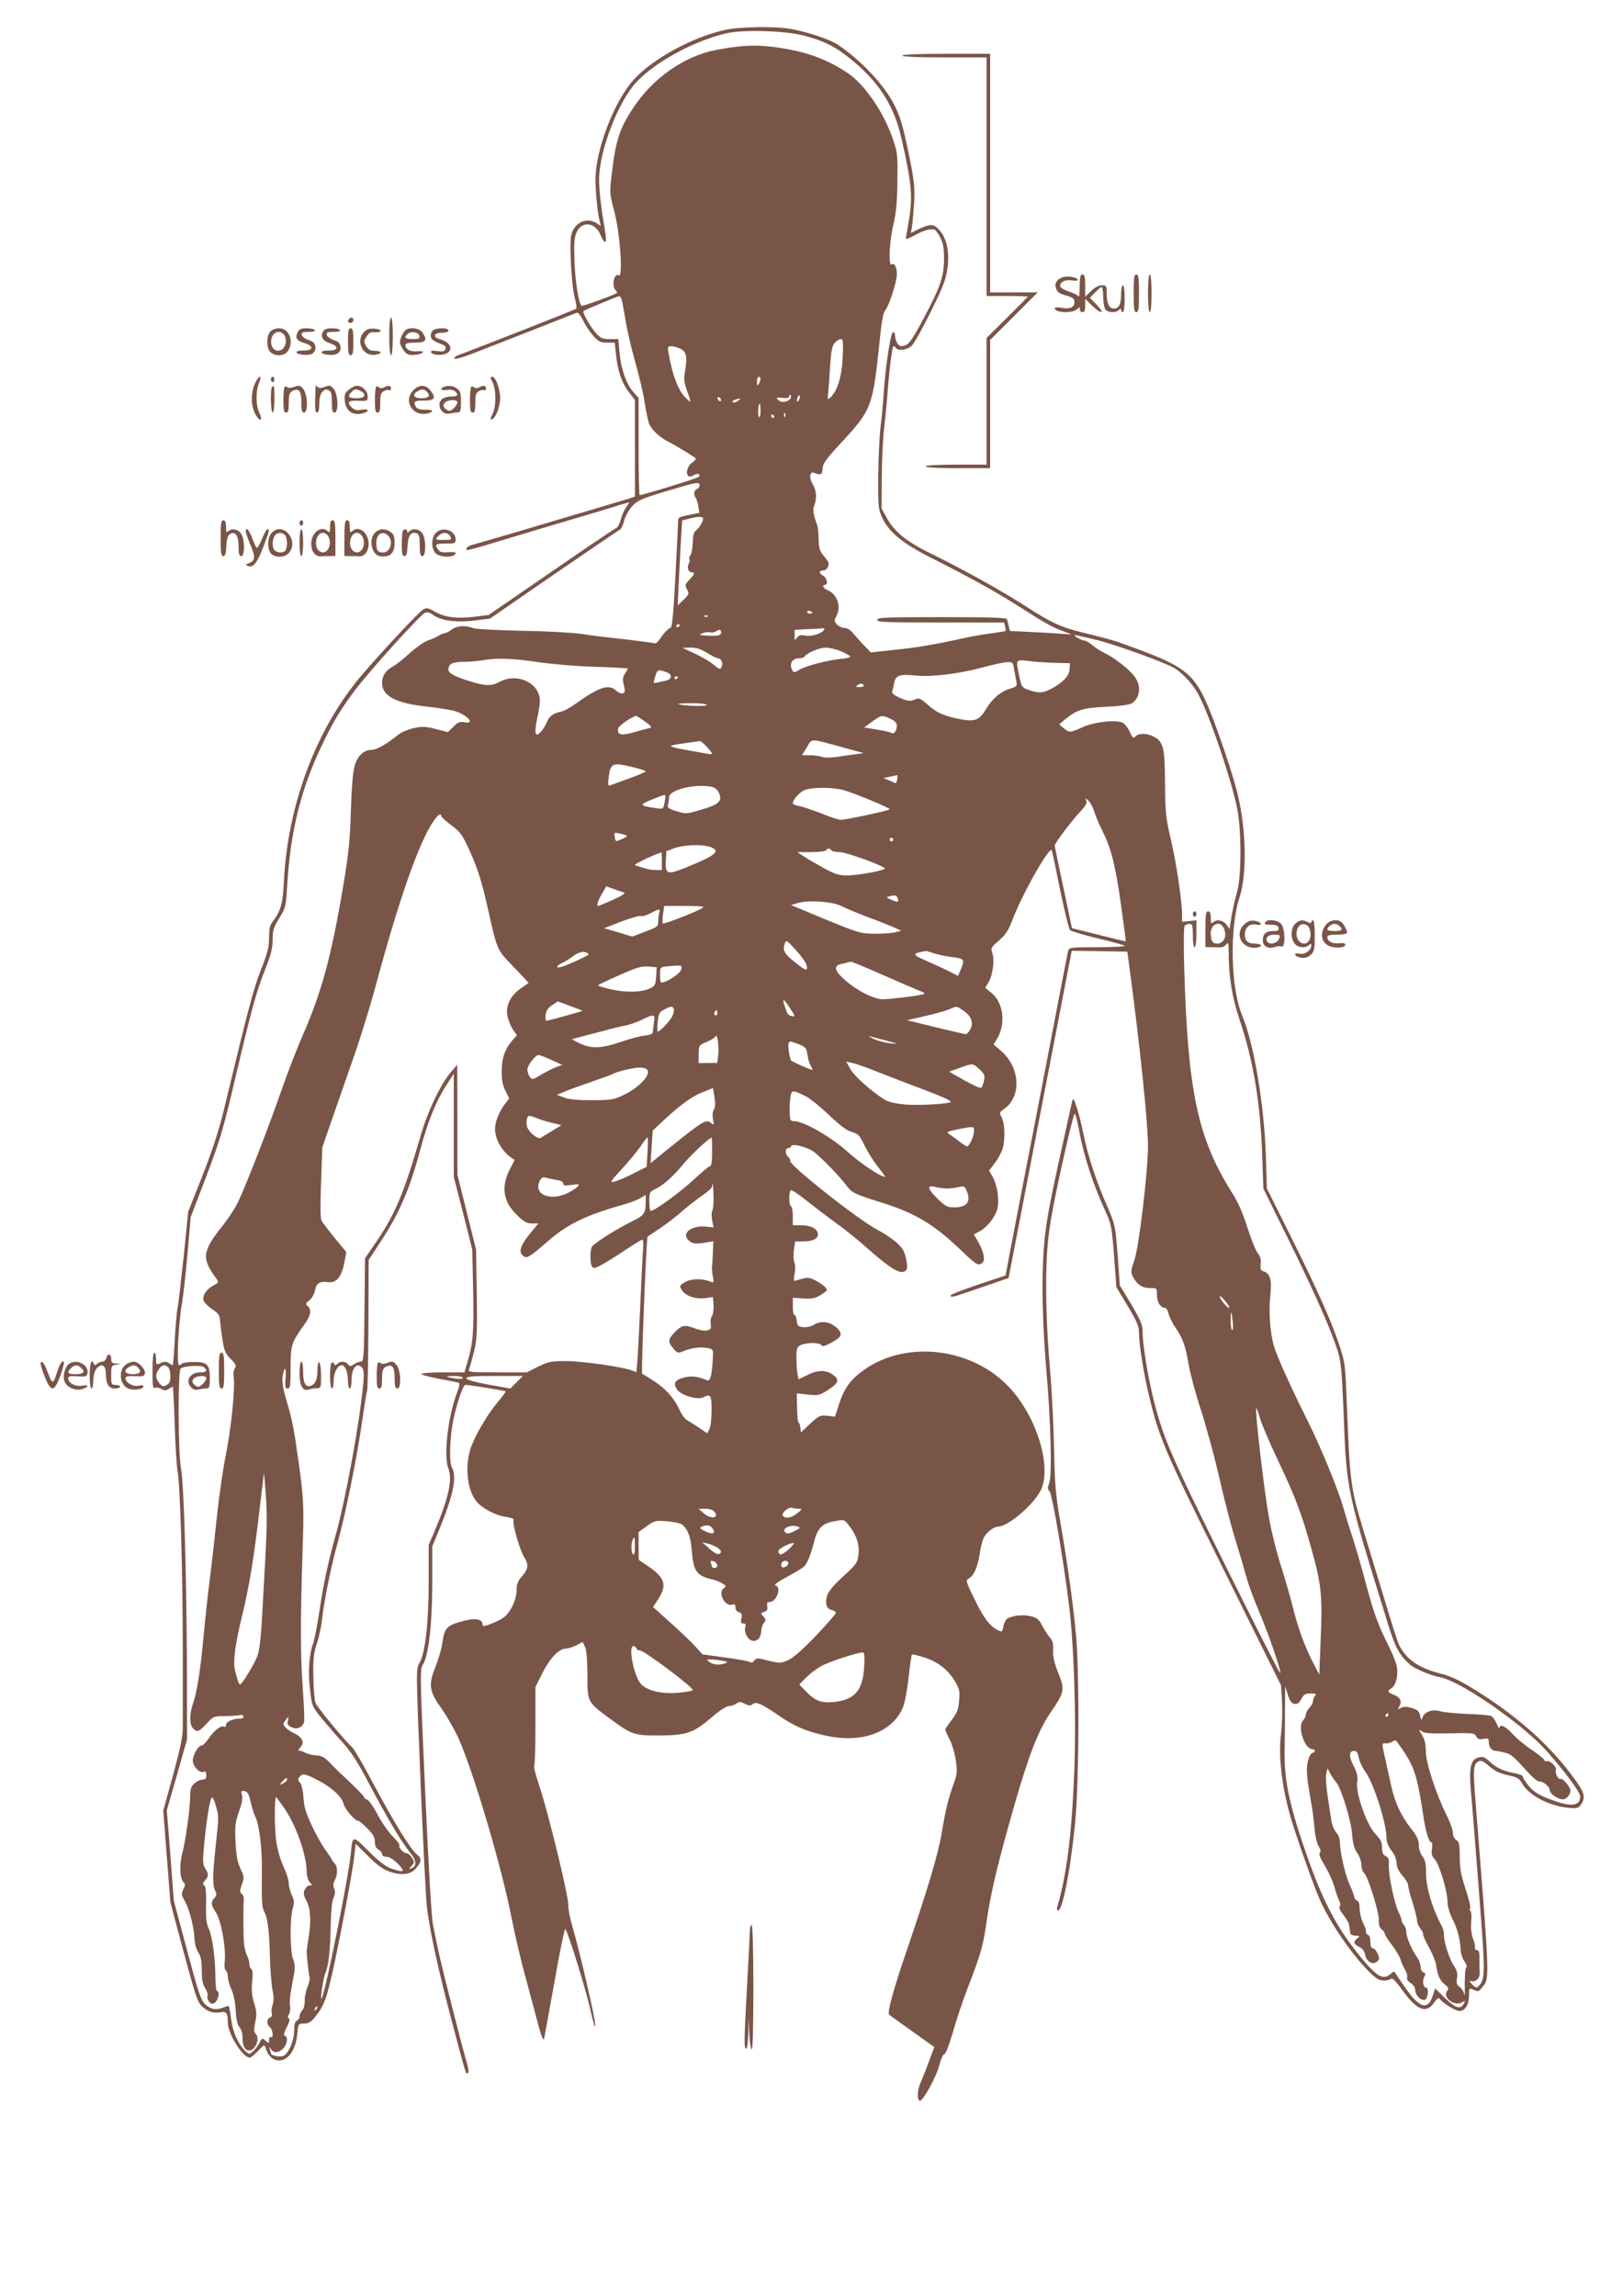 <?xml version="1.0" standalone="no"?>
<!DOCTYPE svg PUBLIC "-//W3C//DTD SVG 20010904//EN"
 "http://www.w3.org/TR/2001/REC-SVG-20010904/DTD/svg10.dtd">
<svg version="1.0" xmlns="http://www.w3.org/2000/svg"
 width="892pt" height="1280pt" viewBox="0 0 892 1280"
 preserveAspectRatio="xMidYMid meet">
<g transform="translate(0,1280) scale(0.1,-0.1)"
fill="#795548" stroke="none">
<path d="M4046 12634 c-181 -39 -402 -158 -510 -275 -110 -119 -216 -393 -216
-558 0 -81 13 -203 26 -245 6 -18 5 -18 -17 -2 -57 40 -131 5 -145 -69 -10
-56 3 -282 20 -345 9 -30 12 -57 8 -61 -5 -5 -470 -188 -660 -260 -13 -5 -21
-13 -18 -18 3 -5 50 8 103 29 134 52 565 221 579 227 7 2 22 -17 35 -43 12
-27 38 -65 57 -86 29 -33 40 -38 77 -38 l42 0 7 -64 c9 -92 32 -159 71 -211
l35 -45 0 -269 0 -269 -32 -11 c-32 -10 -330 -98 -673 -200 -93 -27 -182 -53
-198 -57 -26 -6 -44 -21 -35 -30 3 -2 47 9 99 25 52 16 234 70 404 121 171 50
330 98 354 106 25 7 46 14 48 14 2 0 -5 -12 -16 -27 -11 -16 -25 -47 -30 -69
-6 -23 -18 -45 -26 -48 -9 -3 -172 -113 -363 -245 l-348 -239 -79 -10 c-100
-12 -168 -3 -222 29 -39 22 -44 23 -67 9 -23 -14 -221 -226 -333 -356 -256
-297 -418 -723 -440 -1154 -6 -128 -18 -169 -64 -229 -14 -17 -19 -40 -19 -88
0 -53 -8 -85 -45 -178 -41 -105 -69 -208 -204 -770 -29 -121 -64 -229 -121
-375 l-81 -205 -24 -240 c-14 -132 -29 -262 -34 -290 -6 -27 -13 -112 -17
-187 -4 -76 -9 -138 -11 -138 -2 0 -12 5 -22 12 -15 9 -25 9 -45 0 -25 -11
-26 -11 -26 23 0 19 -4 35 -10 35 -6 0 -10 -40 -10 -101 0 -87 2 -100 15 -95
9 3 25 0 35 -7 16 -9 24 -9 40 1 11 6 21 12 23 12 2 0 7 -94 11 -209 3 -116
11 -233 16 -262 15 -79 29 -574 29 -999 0 -206 0 -402 0 -435 0 -43 -15 -116
-54 -259 l-55 -199 20 -256 20 -256 74 -277 c66 -245 78 -280 103 -303 34 -30
64 -39 102 -32 33 7 41 -5 41 -57 0 -63 83 -196 123 -196 5 0 25 16 44 36 19
20 35 35 37 33 1 -2 8 -18 15 -36 7 -18 25 -36 40 -43 61 -25 119 38 128 140
6 60 6 60 38 60 25 0 38 8 63 39 43 53 58 89 86 206 34 137 123 604 131 688
l8 69 71 -70 c54 -53 83 -74 124 -87 63 -20 110 -14 139 18 33 37 36 57 9 78
-36 28 -131 182 -244 395 -56 106 -110 198 -119 205 -35 29 -195 222 -204 247
-6 15 -11 81 -12 147 -2 99 2 131 20 185 12 36 24 94 28 130 10 99 51 302 90
440 42 154 107 474 135 675 12 83 24 157 27 165 3 8 6 175 7 371 l1 355 62 95
c111 168 166 296 227 524 41 153 86 265 144 355 l42 65 0 -288 0 -288 52 -202
51 -202 5 -233 c4 -235 0 -288 -34 -402 l-15 -50 -119 0 c-66 0 -120 -4 -120
-9 0 -5 42 -16 93 -26 50 -9 99 -19 108 -21 15 -4 14 -11 -7 -68 -48 -133 -71
-343 -45 -409 25 -64 3 -167 -78 -356 l-31 -73 0 -204 c0 -228 -19 -398 -51
-453 -20 -33 -20 -37 5 -650 14 -339 30 -658 36 -710 14 -127 66 -365 145
-661 75 -283 72 -273 84 -266 5 4 3 26 -5 53 -23 73 -141 538 -159 623 -9 41
-23 109 -31 150 -9 47 -25 328 -44 749 -28 627 -29 676 -14 699 33 50 53 222
54 449 l0 213 34 82 c84 204 105 305 75 359 -17 33 -11 182 12 281 22 94 50
173 62 178 8 3 219 -31 226 -36 2 -2 -17 -27 -41 -56 -56 -66 -121 -174 -149
-247 -40 -102 -27 -246 28 -311 32 -39 109 -79 167 -86 31 -5 43 -11 39 -19
-7 -20 35 -167 60 -206 26 -42 23 -64 -14 -107 -22 -25 -29 -43 -29 -75 0 -50
-28 -113 -62 -145 -14 -13 -48 -32 -77 -42 -42 -17 -51 -17 -51 -5 0 29 -37
37 -100 21 -102 -26 -112 -38 -125 -131 -4 -27 -20 -83 -37 -125 -41 -104 -37
-136 37 -239 31 -45 74 -121 95 -169 85 -197 235 -704 290 -983 21 -107 58
-263 81 -345 22 -82 53 -196 68 -254 18 -69 30 -98 34 -85 3 11 29 156 59 322
29 166 56 296 60 290 19 -29 119 -353 141 -457 14 -63 26 -100 26 -82 1 35
-82 394 -126 547 -15 50 -26 106 -25 127 3 45 -114 525 -162 665 -19 56 -31
104 -28 108 4 4 7 104 7 224 l0 217 38 76 c40 81 93 138 130 138 13 0 39 8 59
18 l36 19 13 -26 c9 -17 13 -70 14 -156 0 -154 -1 -151 118 -240 130 -96 142
-100 288 -99 151 2 185 14 289 103 42 36 80 61 93 61 13 0 31 6 42 13 15 12
23 12 47 0 22 -12 32 -12 43 -3 20 16 45 6 138 -57 93 -65 161 -94 271 -118
197 -44 368 17 428 153 11 24 25 95 33 168 8 70 16 128 19 131 3 3 35 -5 72
-17 76 -25 132 -70 171 -137 22 -39 25 -52 20 -104 -4 -49 -12 -69 -41 -106
-20 -26 -36 -50 -36 -54 0 -4 11 -30 25 -57 14 -27 29 -80 34 -117 8 -57 7
-75 -9 -119 -32 -87 -49 -157 -69 -278 -19 -119 -77 -312 -196 -661 -73 -213
-110 -347 -98 -357 4 -4 63 -46 130 -94 l122 -87 -29 -77 c-15 -42 -37 -97
-48 -122 -19 -42 -20 -100 -3 -100 18 0 93 137 107 196 9 35 22 64 29 64 7 0
26 49 46 117 18 65 53 170 77 233 82 213 92 247 112 387 23 161 63 328 154
646 82 285 134 419 201 518 81 118 83 129 45 223 -23 58 -31 93 -29 128 2 37
-2 53 -18 70 -11 13 -30 42 -42 65 -17 34 -29 44 -61 53 -40 11 -99 6 -132
-11 -9 -5 -20 -25 -24 -44 -6 -34 -7 -34 -33 -21 -45 24 -78 68 -129 174 -47
96 -49 103 -31 113 27 14 49 62 60 132 5 34 14 74 21 90 12 30 57 67 82 67 54
0 194 118 237 200 65 126 -17 405 -170 572 -205 224 -571 271 -811 104 -76
-53 -113 -103 -142 -192 l-23 -71 -43 5 c-39 4 -46 1 -95 -44 l-52 -49 -3 28
c-2 15 -6 27 -10 27 -4 0 -8 37 -8 81 l-2 82 62 -7 c57 -6 66 -4 109 24 59 37
68 57 38 81 -40 33 -88 35 -146 6 l-53 -26 -6 31 c-3 17 -6 57 -6 89 0 50 3
60 22 70 31 16 107 17 117 1 6 -9 17 -7 51 11 65 34 72 52 32 88 -37 33 -88
39 -127 13 -13 -8 -38 -14 -57 -12 -29 3 -33 7 -36 36 -2 17 -7 32 -13 32 -5
0 -9 22 -9 48 l0 48 58 -4 c46 -3 65 0 95 18 20 12 37 25 37 29 0 12 -31 37
-69 56 -28 14 -41 15 -71 6 -21 -6 -40 -11 -42 -11 -3 0 -2 19 2 42 5 24 4 50
-1 60 -5 10 -7 40 -3 68 l7 50 44 0 c54 0 83 14 83 40 0 29 -39 50 -92 50
l-48 0 0 49 c0 28 -4 53 -10 56 -13 8 -13 82 -1 90 6 3 45 -23 88 -58 43 -34
116 -90 163 -124 47 -33 125 -96 173 -139 107 -95 163 -134 194 -134 32 0 37
20 23 80 -10 40 -21 57 -58 89 -26 21 -69 50 -97 64 -105 53 -502 367 -490
387 3 4 -2 13 -10 20 -19 16 -19 50 0 50 8 0 15 5 15 10 0 18 83 -1 122 -27
38 -26 145 -135 190 -195 29 -38 41 -44 213 -98 175 -56 281 -122 433 -269 75
-73 91 -81 112 -56 14 17 0 69 -32 122 l-19 32 29 15 c43 22 90 80 102 126 13
48 0 137 -28 184 l-18 31 33 43 c18 23 37 59 43 80 15 54 12 138 -5 172 -14
28 -14 29 14 49 98 70 88 232 -19 324 l-41 35 21 34 c48 82 34 197 -30 251
l-37 31 19 32 c23 40 34 123 20 162 -9 27 -7 31 37 69 37 32 53 56 75 114 57
150 210 419 220 388 3 -8 24 -108 47 -223 24 -115 48 -214 55 -221 7 -6 75
-27 151 -45 76 -18 145 -37 153 -41 8 -5 -57 -9 -147 -9 -145 0 -162 -2 -167
-17 -3 -10 -23 -112 -45 -228 -22 -115 -78 -406 -124 -645 -47 -239 -106 -549
-133 -687 l-48 -253 -153 -51 c-84 -28 -153 -55 -153 -60 0 -14 4 -13 169 44
l154 53 176 912 176 912 155 -2 155 -3 12 -90 c58 -431 103 -864 103 -994 0
-140 -50 -560 -75 -633 -21 -60 -22 -69 -9 -95 22 -43 52 -63 95 -63 39 0 39
0 39 -39 0 -40 20 -71 44 -71 8 0 16 -14 20 -30 3 -17 20 -51 36 -76 44 -63
59 -105 76 -206 8 -49 39 -166 70 -260 30 -94 76 -262 101 -372 25 -111 64
-264 88 -341 24 -77 53 -176 65 -220 12 -44 44 -129 70 -190 53 -124 125 -334
117 -341 -3 -3 -141 268 -307 603 -311 627 -348 713 -404 943 -29 122 -56 290
-56 356 0 39 -10 63 -63 153 l-64 106 -12 168 c-13 166 -14 170 -57 270 -61
137 -109 284 -133 403 -11 55 -29 124 -39 154 -16 48 -19 51 -25 30 -3 -14
-38 -171 -77 -349 -57 -262 -72 -353 -81 -474 -13 -175 -7 -428 15 -682 24
-272 32 -572 16 -619 -10 -31 -10 -40 0 -46 14 -9 76 -365 109 -630 28 -220
41 -616 31 -915 -14 -365 -42 -592 -96 -777 -3 -10 -1 -18 5 -18 26 0 73 249
97 512 19 219 22 777 5 998 -13 162 -47 410 -91 665 -25 146 -30 205 -34 415
-3 135 -13 326 -22 425 -22 248 -28 503 -15 673 8 110 26 213 78 452 37 171
71 306 75 302 5 -5 15 -44 23 -88 26 -144 78 -305 148 -456 33 -71 35 -86 48
-249 l13 -174 63 -105 c52 -87 63 -113 63 -150 0 -63 26 -227 55 -346 57 -240
85 -305 417 -974 l320 -645 5 -90 c3 -49 1 -129 -5 -176 -18 -142 9 -338 73
-533 48 -147 119 -343 145 -400 58 -128 174 -297 269 -393 42 -42 59 -53 85
-53 17 0 36 4 42 10 6 6 28 -16 64 -66 79 -111 133 -131 176 -66 14 20 25 28
29 22 14 -23 89 -70 111 -70 32 0 54 36 54 87 0 42 0 42 26 31 23 -11 29 -10
45 11 45 55 47 10 -35 1039 -14 181 -12 208 16 223 15 8 26 3 60 -26 38 -32
58 -41 140 -59 16 -4 34 -18 42 -34 35 -67 148 -128 257 -139 51 -5 58 -3 73
18 29 42 20 70 -56 170 -134 177 -317 336 -546 476 -76 47 -128 71 -181 84
-121 31 -187 76 -230 157 -7 12 -44 127 -82 255 -39 127 -95 312 -125 410 -62
206 -69 256 -84 650 -10 255 -10 259 -44 361 -46 138 -124 311 -276 616 l-127
255 -6 190 c-10 283 -67 619 -132 775 -64 151 -71 487 -14 660 43 132 36 391
-15 590 -36 137 -131 411 -176 506 -70 151 -130 195 -395 292 -116 43 -130 47
-293 87 -117 28 -178 57 -321 150 -126 81 -334 197 -505 281 -149 72 -217 126
-261 205 l-30 54 1 175 c1 96 6 218 13 270 6 52 13 124 16 160 10 143 28 300
36 300 4 0 11 -4 14 -10 11 -18 65 -11 88 13 13 12 60 96 105 187 67 134 84
179 93 237 14 95 -1 171 -43 219 -33 38 -49 38 -122 4 l-38 -19 6 32 c3 18 8
77 12 132 5 88 2 118 -25 255 -38 187 -53 237 -96 315 -57 104 -185 236 -303
315 -47 31 -170 72 -266 89 -84 15 -278 12 -360 -5z m438 -33 c112 -30 170
-59 256 -128 159 -128 245 -262 286 -446 58 -256 64 -325 39 -467 -8 -47 -15
-88 -15 -92 0 -3 24 7 53 22 48 26 74 34 104 31 7 0 22 -20 34 -43 17 -33 22
-60 22 -118 0 -101 -20 -158 -111 -330 -63 -118 -82 -146 -105 -155 -24 -8
-31 -6 -43 10 -8 10 -14 30 -14 43 0 14 -5 22 -12 20 -14 -5 -43 -204 -52
-348 -3 -47 -10 -128 -17 -180 -6 -52 -12 -176 -13 -275 -1 -166 1 -184 21
-228 39 -85 114 -146 285 -232 220 -111 356 -187 494 -275 137 -88 168 -105
238 -131 44 -16 46 -18 16 -14 -19 2 -99 7 -178 11 l-142 7 -6 26 c-3 14 -7
32 -10 39 -3 9 -84 12 -364 12 -313 0 -360 -2 -360 -15 0 -13 46 -15 354 -15
l354 0 5 -22 c4 -12 5 -23 3 -25 -1 -2 -36 -7 -77 -13 -41 -5 -117 -18 -169
-30 -161 -35 -250 -50 -380 -63 l-125 -14 -47 49 c-25 28 -53 58 -62 69 -9 10
-27 19 -39 19 -13 0 -32 9 -41 19 -16 18 -16 21 -1 51 26 50 0 121 -51 140
-24 9 -34 30 -14 30 18 0 10 39 -10 50 -25 14 -26 30 -1 30 17 0 31 18 31 40
0 5 -12 23 -27 41 -23 27 -28 43 -29 93 -1 34 -4 68 -7 76 -23 60 -27 89 -17
114 15 41 12 82 -9 117 -22 36 -17 74 8 63 36 -14 46 -10 47 24 0 27 18 52
109 150 166 180 171 195 210 571 10 99 19 149 30 161 21 23 64 157 65 200 0
41 -13 66 -29 56 -19 -12 -13 131 10 224 15 64 21 123 22 240 2 148 1 159 -27
240 -49 143 -155 298 -246 360 -125 85 -249 128 -432 150 -96 11 -181 6 -313
-20 -170 -34 -342 -154 -449 -313 -82 -122 -103 -185 -126 -382 -12 -97 -12
-103 15 -205 32 -119 49 -370 25 -355 -26 16 -42 -59 -18 -83 6 -6 10 -13 7
-15 -11 -10 -193 -76 -197 -72 -16 16 -34 128 -39 240 -4 105 -2 137 10 167
29 68 105 61 135 -12 22 -52 36 -51 28 3 -27 166 -36 242 -36 307 0 157 106
433 208 542 106 114 325 232 504 273 94 21 329 14 432 -14z m-1019 -1468 c3
-10 13 -60 21 -112 8 -51 32 -157 54 -234 22 -77 47 -181 54 -231 8 -50 19
-102 24 -116 13 -34 59 -78 107 -102 53 -27 155 -90 155 -95 0 -3 -11 -14 -25
-25 -25 -19 -34 -61 -15 -73 5 -3 18 0 29 7 21 13 41 4 25 -11 -8 -8 -311
-101 -328 -101 -3 0 -6 122 -6 271 l0 271 -29 33 c-40 45 -69 128 -77 219 l-7
76 -47 0 c-42 0 -52 4 -79 35 -32 37 -76 114 -68 121 4 5 189 82 198 83 4 1
10 -7 14 -16z m1233 -325 c-5 -108 -30 -188 -68 -223 -16 -15 -17 -13 -13 27
3 24 8 91 11 149 6 85 11 111 26 128 11 12 26 21 34 21 12 0 14 -17 10 -102z
m-914 52 c41 -15 49 -43 37 -116 -10 -56 -9 -70 9 -121 25 -71 25 -70 -1 -47
-46 42 -79 124 -103 262 -5 27 -2 32 14 32 10 0 30 -4 44 -10z m456 -172 c0
-7 -5 -20 -10 -28 -8 -12 -10 -9 -10 13 0 15 5 27 10 27 6 0 10 -6 10 -12z
m170 -100 c0 -21 -44 -37 -64 -23 -24 18 -20 21 19 17 21 -3 35 0 35 7 0 6 2
11 5 11 3 0 5 -6 5 -12z m46 -14 c-4 -9 -9 -15 -11 -12 -3 3 -3 13 1 22 4 9 9
15 11 12 3 -3 3 -13 -1 -22z m-436 -5 c0 -6 -4 -7 -10 -4 -5 3 -10 11 -10 16
0 6 5 7 10 4 6 -3 10 -11 10 -16z m95 -3 c-11 -8 -24 -12 -29 -8 -5 3 -1 9 10
13 31 12 39 10 19 -5z m125 -58 c0 -25 -4 -38 -9 -32 -8 8 -4 74 5 74 2 0 4
-19 4 -42z m137 -30 c-3 -8 -6 -5 -6 6 -1 11 2 17 5 13 3 -3 4 -12 1 -19z
m-62 2 c3 -5 1 -10 -4 -10 -6 0 -11 5 -11 10 0 6 2 10 4 10 3 0 8 -4 11 -10z
m-415 -385 c0 -9 -7 -18 -15 -21 -16 -7 -20 -35 -6 -49 4 -6 11 -27 14 -47 l6
-37 -60 -12 c-57 -11 -59 -13 -59 -43 0 -17 -7 -155 -15 -306 -10 -191 -18
-276 -26 -279 -14 -4 -37 -29 -62 -65 -10 -15 -21 -24 -25 -22 -4 2 -75 11
-157 21 -83 9 -195 22 -250 31 -57 8 -204 16 -340 18 -138 3 -252 9 -268 15
-43 17 -92 13 -120 -9 -14 -11 -31 -20 -39 -20 -7 0 -22 -6 -33 -14 -11 -7
-37 -19 -57 -25 -21 -7 -67 -39 -103 -71 -35 -33 -78 -66 -94 -75 -39 -20 -61
-52 -61 -91 0 -75 78 -115 259 -134 63 -7 132 -18 154 -26 70 -25 106 -72 46
-60 -25 5 -36 1 -61 -25 l-31 -30 -67 17 c-58 15 -75 16 -124 5 -31 -7 -69
-23 -84 -35 -63 -52 -122 -86 -150 -86 -45 0 -80 -34 -96 -93 -9 -32 -16 -126
-20 -247 -4 -159 -12 -234 -41 -410 -67 -399 -120 -595 -226 -838 -32 -73 -86
-212 -120 -310 -66 -190 -188 -506 -237 -612 -16 -36 -56 -99 -89 -140 -116
-144 -121 -184 -37 -297 15 -21 14 -22 -15 -38 -39 -20 -65 -58 -56 -84 3 -11
25 -33 48 -49 36 -24 42 -33 44 -67 2 -22 8 -71 14 -108 9 -57 17 -74 46 -103
28 -28 32 -38 23 -49 -7 -9 -10 -31 -7 -52 8 -67 -14 -284 -44 -433 -16 -80
-38 -231 -49 -337 -11 -106 -28 -261 -39 -345 -11 -84 -27 -232 -36 -328 -18
-196 -37 -315 -60 -379 -19 -56 -19 -115 1 -135 23 -24 33 -20 76 26 37 41 40
42 106 42 37 1 73 3 81 6 7 3 16 -1 18 -7 3 -8 -5 -13 -21 -13 -38 0 -76 -18
-76 -35 0 -9 -5 -13 -10 -10 -16 10 -57 -21 -86 -65 -15 -22 -32 -40 -40 -40
-21 0 -56 -66 -48 -94 8 -32 39 -60 59 -53 11 5 15 0 15 -18 0 -19 -5 -25 -22
-25 -12 0 -32 -10 -45 -22 -18 -17 -23 -32 -23 -73 0 -66 -25 -245 -45 -321
-16 -63 -12 -137 9 -157 10 -8 9 -17 -2 -39 -12 -25 -11 -31 6 -61 25 -40 52
-141 56 -210 1 -30 10 -64 22 -81 14 -22 19 -48 19 -100 0 -52 5 -78 19 -98
10 -16 16 -34 13 -42 -3 -8 1 -22 8 -33 11 -14 18 -16 32 -7 19 12 31 64 14
64 -5 0 -10 31 -10 73 0 107 -17 233 -37 275 -13 28 -17 59 -15 136 1 71 -2
102 -11 107 -9 6 -8 12 5 27 21 23 21 36 1 67 -14 22 -15 39 -5 142 13 129 29
231 40 251 5 8 14 -9 25 -45 16 -55 16 -66 0 -208 -19 -174 -20 -235 -4 -265
9 -17 8 -25 -4 -39 -22 -24 -20 -40 8 -82 28 -41 57 -199 49 -270 -3 -29 -1
-49 6 -53 6 -4 11 -19 11 -34 0 -15 9 -47 20 -71 12 -26 22 -73 24 -118 3 -51
10 -81 21 -93 10 -11 17 -35 17 -57 0 -47 13 -73 37 -73 35 0 62 67 37 92 -11
11 -11 24 -3 66 9 42 8 61 -6 106 -13 41 -16 71 -11 119 4 43 3 67 -5 71 -6 4
-11 17 -11 29 0 12 -6 33 -13 47 -8 14 -15 46 -17 70 -4 42 -4 201 -1 245 1
11 -4 24 -12 29 -11 7 -11 15 1 50 14 38 14 44 -8 91 -17 37 -23 73 -27 150
-4 87 -1 108 19 166 16 44 22 74 17 92 -6 23 -4 26 14 23 16 -2 24 -15 34 -59
7 -32 19 -70 27 -85 21 -40 38 -178 36 -296 -2 -185 0 -206 14 -234 19 -37 28
-112 31 -256 2 -67 8 -146 14 -177 8 -40 8 -64 1 -84 -6 -15 -8 -36 -5 -46 4
-12 1 -21 -9 -25 -20 -8 -21 -38 -1 -54 17 -14 21 -65 5 -55 -6 3 -10 -4 -10
-16 0 -21 -1 -21 -19 -5 -19 17 -20 17 -34 -11 -8 -15 -24 -37 -36 -47 -20
-18 -22 -18 -41 -1 -40 36 -72 106 -81 178 -5 38 -11 72 -13 74 -2 2 -15 -1
-30 -7 -42 -16 -69 -12 -100 16 -26 23 -37 56 -103 302 l-74 277 -19 252 -20
252 57 198 56 198 -1 440 c-3 514 -17 985 -33 1070 -16 83 -18 540 -2 556 15
15 113 21 130 8 22 -19 15 -29 -21 -29 -58 0 -86 -49 -49 -85 11 -11 25 -15
42 -10 14 3 34 6 44 6 14 0 17 10 17 58 0 75 -15 90 -93 89 -31 0 -60 -5 -63
-9 -3 -5 -10 -9 -16 -9 -14 0 -4 225 16 341 8 46 22 174 32 284 l17 200 88
230 c78 206 95 264 163 555 91 384 115 472 167 603 30 77 39 113 39 159 0 52
5 68 37 120 36 58 37 64 44 181 18 300 75 533 190 775 62 132 106 205 190 317
78 104 360 416 388 429 14 6 27 2 48 -13 41 -31 128 -42 229 -30 l86 11 355
245 c196 134 361 247 368 250 7 2 18 24 24 49 7 25 26 61 45 82 30 32 51 42
187 83 173 52 189 55 189 34z m20 -186 c0 -17 -22 -53 -40 -66 -12 -8 -17 -28
-18 -68 -1 -32 -7 -64 -13 -71 -7 -8 -9 -17 -6 -21 4 -3 2 -14 -3 -24 -12 -21
-3 -49 16 -49 20 0 17 -10 -13 -42 -24 -25 -25 -30 -13 -53 13 -24 12 -28 -19
-58 l-33 -32 6 125 c3 69 9 175 12 237 l7 112 36 9 c50 14 81 14 81 1z m610
-525 c0 -2 -7 -4 -15 -4 -8 0 -15 4 -15 10 0 5 7 7 15 4 8 -4 15 -8 15 -10z
m-583 -20 c-3 -3 -12 -4 -19 -1 -8 3 -5 6 6 6 11 1 17 -2 13 -5z m-157 -48 c0
-3 -4 -8 -10 -11 -5 -3 -10 -1 -10 4 0 6 5 11 10 11 6 0 10 -2 10 -4z m804
-27 c-12 -21 -72 -39 -105 -32 -25 5 -35 2 -46 -12 -12 -17 -13 -16 -13 13 l0
31 73 4 c39 1 78 4 85 5 7 1 10 -3 6 -9z m-574 -16 c0 -18 -30 -21 -105 -14
-18 2 -18 3 4 12 13 5 31 7 40 4 9 -2 23 0 31 5 22 14 30 12 30 -7z m2089 -39
c103 -25 358 -117 431 -154 41 -22 98 -79 132 -135 57 -93 183 -456 224 -645
26 -122 26 -390 0 -475 -10 -33 -23 -92 -30 -131 l-11 -72 -18 24 c-19 26 -56
31 -75 12 -9 -9 -12 -4 -12 25 0 26 -4 37 -15 37 -12 0 -15 -18 -15 -99 l0
-100 33 -1 c17 0 41 0 52 -1 11 0 25 8 32 17 11 15 13 7 13 -52 0 -126 19
-243 59 -363 79 -233 118 -472 128 -766 l6 -180 143 -290 c146 -297 237 -503
273 -620 17 -54 22 -113 31 -328 17 -451 14 -434 256 -1215 34 -107 59 -152
114 -200 28 -25 116 -62 171 -72 95 -18 371 -200 535 -353 88 -82 244 -281
244 -311 0 -55 -55 -60 -170 -15 -61 23 -88 40 -115 71 -19 23 -35 47 -35 54
0 7 -19 15 -42 19 -62 10 -109 32 -144 66 -25 24 -36 29 -59 23 -46 -11 -56
-53 -45 -186 6 -62 26 -314 45 -559 36 -462 36 -489 -1 -529 -12 -13 -17 -11
-37 9 -16 17 -17 22 -5 18 23 -8 48 14 47 43 -1 14 -1 49 -1 78 1 40 -3 52
-15 52 -8 0 -13 6 -10 12 2 7 -2 30 -11 51 -9 24 -13 58 -10 93 3 30 1 57 -3
60 -5 2 -6 11 -3 18 3 8 -9 58 -27 111 -25 77 -31 113 -31 176 0 68 -3 82 -19
92 -11 7 -19 23 -19 40 0 16 -16 61 -36 100 -59 119 -115 291 -115 356 0 40
-7 66 -22 91 -19 31 -19 33 -2 20 15 -12 45 -14 156 -12 130 3 138 2 149 -17
8 -16 17 -19 40 -14 27 5 30 3 30 -19 0 -27 17 -48 39 -48 9 0 32 -5 52 -10
35 -10 45 -18 130 -112 24 -27 50 -48 59 -48 25 0 60 -29 60 -50 0 -19 45 -50
73 -50 23 0 48 35 41 56 -10 26 -45 64 -55 58 -11 -6 -32 34 -25 51 6 16 -34
54 -51 48 -7 -3 -13 0 -13 5 0 6 -31 31 -68 56 -37 24 -86 65 -109 90 -41 45
-72 59 -74 34 0 -7 -7 4 -15 24 -9 20 -23 40 -32 43 -9 4 -69 9 -132 11 -63 3
-131 9 -150 15 -44 13 -87 -2 -99 -33 -7 -20 -8 -20 -14 8 -5 25 -13 33 -46
43 -30 9 -46 9 -61 1 -19 -10 -20 -9 -9 8 17 27 5 52 -31 65 -33 12 -37 22
-16 34 22 13 36 49 36 96 0 33 -13 71 -54 153 -59 120 -78 174 -131 373 -20
74 -49 173 -64 220 -16 47 -39 121 -51 163 -27 99 -126 340 -200 488 -90 180
-171 358 -187 414 -22 74 -31 190 -21 285 9 90 -1 123 -40 135 -14 5 -17 14
-14 41 3 24 -2 42 -17 61 -12 15 -37 79 -57 142 -25 80 -52 141 -87 196 -190
303 -245 561 -265 1249 -4 140 -3 232 3 238 5 5 17 9 27 9 15 0 18 -9 18 -65
0 -37 4 -65 10 -65 6 0 10 32 10 75 l0 75 -40 -4 -40 -4 0 37 c0 75 -31 286
-62 419 -29 125 -32 152 -33 317 -1 200 -9 231 -65 260 -37 19 -84 19 -100 0
-11 -13 -15 -10 -31 24 -9 22 -27 45 -40 52 -36 19 -159 5 -225 -25 -67 -31
-72 -31 -104 -5 l-25 21 34 29 c63 52 97 63 226 69 68 3 130 11 142 18 49 28
58 98 18 151 -28 39 -114 106 -165 130 -19 8 -50 28 -68 43 -18 16 -40 28 -50
28 -16 1 -64 30 -48 30 5 0 56 -12 115 -26z m-2166 -74 c26 -16 54 -30 61 -30
17 0 27 -25 20 -45 -8 -20 -11 -19 -48 12 -17 14 -62 41 -101 59 l-70 33 46 1
c33 0 57 -8 92 -30z m748 9 c27 -12 49 -25 49 -29 0 -5 -24 -10 -52 -13 -72
-6 -201 -40 -234 -62 -22 -14 -28 -15 -35 -4 -21 33 -5 69 31 69 16 0 32 5 35
10 13 20 81 49 118 50 21 0 61 -10 88 -21z m-1691 -60 c76 -11 214 -23 318
-26 100 -3 182 -8 182 -10 0 -2 -7 -15 -16 -28 -13 -20 -14 -33 -6 -64 8 -33
7 -41 -6 -46 -8 -3 -25 4 -37 15 -41 39 -95 21 -229 -75 -27 -19 -60 -38 -75
-41 -48 -10 -70 -27 -84 -63 -8 -20 -24 -44 -35 -54 -18 -16 -20 -16 -26 -2
-3 9 1 46 9 81 8 36 15 80 15 97 0 99 -125 159 -223 107 -47 -25 -78 -25 -163
1 -91 28 -124 46 -124 67 0 31 22 42 85 43 33 0 80 4 105 8 79 15 171 11 310
-10z m2885 -4 l80 -2 -2 -34 c-2 -37 -38 -75 -105 -110 -44 -23 -69 -24 -123
-5 -38 13 -40 17 -52 73 -21 100 -23 97 55 88 37 -5 103 -9 147 -10z m-232
-32 c4 -21 9 -52 13 -69 5 -29 3 -31 -35 -43 -52 -15 -102 -58 -136 -117 -34
-57 -60 -68 -136 -54 -92 17 -138 37 -186 81 -31 28 -49 39 -61 34 -38 -16
-49 -15 -95 5 -32 14 -47 26 -43 35 2 8 8 29 11 48 8 43 30 51 125 41 88 -8
237 10 370 46 58 16 119 29 136 29 29 1 32 -2 37 -36z m-1913 -44 c0 -12 -11
-20 -32 -24 -18 -4 -41 -9 -50 -11 -14 -4 -16 -1 -8 25 13 48 17 50 55 38 23
-7 35 -17 35 -28z m40 -3 c0 -3 -4 -8 -10 -11 -5 -3 -10 -1 -10 4 0 6 5 11 10
11 6 0 10 -2 10 -4z m1035 -46 c4 -6 -6 -10 -22 -10 -22 0 -25 2 -13 10 19 12
27 12 35 0z m-875 -110 c0 -10 -148 -4 -159 6 -2 2 32 4 77 4 50 0 82 -4 82
-10z m-344 -92 c35 -25 41 -34 27 -36 -10 -2 -49 -12 -86 -23 -74 -22 -99 -16
-90 22 4 15 75 63 100 69 1 0 23 -15 49 -32z m1369 15 c23 -11 35 -23 35 -37
0 -29 -15 -50 -29 -42 -6 4 -43 13 -82 19 l-71 12 44 32 c50 38 56 38 103 16z
m-270 -158 l120 -33 -50 -7 c-27 -4 -75 -10 -105 -15 -30 -4 -65 -4 -78 1 -13
5 -43 9 -67 9 l-44 0 27 44 c31 51 12 51 197 1z m-755 3 c16 -18 30 -36 30
-39 0 -4 -17 -3 -37 1 -21 4 -73 14 -115 21 -43 7 -78 16 -78 20 0 4 35 11 78
16 42 6 80 11 85 12 4 0 21 -14 37 -31z m-409 -115 c38 -9 69 -19 69 -23 0 -3
-42 -21 -92 -39 -51 -19 -99 -36 -107 -39 -11 -4 -13 5 -7 49 10 76 21 80 137
52z m1471 -68 c-2 -14 -8 -23 -12 -20 -4 2 -20 10 -36 16 l-29 12 35 7 c19 4
38 8 41 9 3 0 4 -10 1 -24z m-1035 -41 c19 -4 33 -15 41 -34 21 -45 1 -64 -97
-93 -84 -25 -87 -25 -139 -9 -45 14 -52 19 -48 37 3 11 6 30 6 41 0 41 145 77
237 58z m738 -19 c65 -19 255 -98 255 -106 0 -7 -244 -59 -274 -59 -10 0 -59
16 -108 36 -49 19 -105 38 -124 41 -18 3 -34 10 -34 15 0 20 35 60 64 73 42
18 160 18 221 0z m-995 -34 c0 -5 -3 -23 -6 -40 -7 -32 -7 -32 -53 -25 -86 13
-88 18 -19 46 72 30 78 31 78 19z m2390 -84 c7 -23 27 -71 45 -107 50 -99 72
-186 104 -410 16 -113 28 -206 27 -207 -1 -1 -69 15 -151 36 l-149 37 -47 224
c-27 124 -48 230 -49 236 0 14 96 141 148 196 24 25 33 42 28 54 -6 17 -6 17
12 1 10 -10 25 -36 32 -60z m-3640 -26 c0 -5 25 -28 56 -51 48 -36 62 -55 94
-124 53 -115 75 -183 116 -368 41 -186 49 -206 109 -268 24 -25 59 -62 78 -82
l34 -37 -44 -31 c-61 -42 -88 -103 -72 -162 6 -24 20 -55 31 -71 l20 -27 -27
-31 c-41 -49 -58 -98 -58 -169 -1 -48 5 -78 20 -109 l22 -44 -24 -31 c-33 -44
-55 -99 -55 -138 0 -65 46 -138 108 -173 1 -1 -9 -22 -22 -46 -54 -99 -43
-186 35 -261 40 -39 56 -48 85 -48 l35 0 -46 -56 c-53 -66 -65 -99 -41 -122
21 -21 33 -14 143 81 106 93 211 144 418 202 33 9 75 25 93 35 l32 19 0 -37
c0 -64 -9 -77 -68 -106 -96 -47 -221 -126 -233 -147 -5 -11 -9 -41 -7 -67 2
-35 7 -48 21 -50 9 -2 72 33 138 77 67 45 125 81 130 81 5 0 7 -26 4 -57 -3
-32 -9 -166 -15 -298 -6 -132 -13 -272 -16 -312 l-6 -72 -26 10 c-53 20 -270
51 -363 52 -88 0 -101 -3 -159 -31 l-63 -32 -165 0 c-152 0 -164 1 -157 18 4
9 16 52 27 95 17 69 19 103 16 325 l-4 247 -52 208 -52 209 0 306 -1 307 -34
-40 c-57 -65 -131 -220 -170 -356 -95 -326 -144 -443 -256 -604 l-54 -79 -3
-288 c-3 -265 -4 -288 -20 -288 -10 0 -27 -7 -39 -15 -18 -13 -22 -13 -33 0
-15 18 -41 19 -59 3 -11 -11 -14 -10 -18 0 -3 6 -9 10 -14 6 -12 -7 -12 -144
1 -144 6 0 10 19 10 43 0 46 22 87 46 87 19 0 34 -41 34 -91 0 -21 5 -39 10
-39 6 0 10 22 10 49 0 66 31 101 60 66 8 -10 10 -36 5 -87 -20 -222 -99 -651
-156 -854 -41 -148 -65 -259 -88 -414 -11 -74 -27 -155 -35 -179 -23 -64 -30
-164 -17 -265 10 -86 12 -90 65 -155 30 -36 83 -98 118 -136 47 -52 85 -112
147 -230 97 -184 178 -322 228 -383 36 -44 38 -74 6 -87 -15 -5 -14 -3 1 14
18 19 18 22 2 46 -9 14 -22 25 -30 25 -17 0 -48 34 -39 43 3 4 -14 27 -38 51
-24 24 -62 79 -84 121 -22 43 -48 80 -57 83 -10 2 -18 9 -18 14 0 5 -35 42
-77 81 -43 40 -94 89 -114 111 -29 30 -45 39 -76 41 -21 1 -50 8 -63 16 -14 7
-29 12 -35 10 -5 -1 -1 7 9 18 25 27 13 57 -32 78 -34 16 -61 39 -62 54 0 3 7
14 15 25 15 18 15 18 10 -7 -5 -20 -1 -27 20 -37 31 -14 60 -2 70 28 3 10 0
95 -7 187 -13 174 -14 387 -1 773 8 239 6 286 -20 475 -29 206 -37 247 -68
352 -22 75 -28 113 -23 143 10 59 21 49 16 -15 -4 -46 -2 -55 12 -55 14 0 16
16 16 115 0 127 4 140 75 239 38 52 44 86 20 106 -13 11 -12 15 10 32 13 10
27 34 31 54 7 41 27 53 71 47 47 -7 76 27 92 105 l12 62 -65 79 c-36 44 -69
88 -74 98 -6 11 -7 93 -2 213 l7 195 45 130 c25 72 80 229 122 350 43 121 102
312 132 425 129 480 241 797 321 913 24 35 43 47 43 28z m1034 -109 c5 -2 -6
-11 -24 -18 -40 -17 -37 -18 -43 12 -4 23 -3 25 27 18 17 -3 35 -9 40 -12z
m1486 -22 c0 -5 -4 -10 -10 -10 -5 0 -10 5 -10 10 0 6 5 10 10 10 6 0 10 -4
10 -10z m-1021 -41 c62 -22 33 -47 -133 -114 -105 -43 -118 -39 -114 34 l3 56
45 17 c52 19 152 23 199 7z m676 -19 c3 -5 24 -10 46 -10 35 0 227 -69 252
-90 12 -10 -148 -40 -212 -40 -44 0 -67 7 -130 42 -42 23 -92 52 -111 65 l-35
23 77 0 c42 0 80 5 83 10 3 6 10 10 15 10 5 0 12 -4 15 -10z m-945 -60 l0 -50
-34 0 c-29 0 -49 5 -116 27 -11 3 80 48 148 72 1 1 2 -21 2 -49z m-210 -176
c9 -3 -16 -19 -63 -40 -43 -19 -80 -34 -82 -34 -11 0 -3 26 20 66 l25 43 43
-15 c23 -8 49 -17 57 -20z m1524 -30 c9 -24 3 -26 -34 -10 -28 11 -31 15 -14
19 34 9 42 7 48 -9z m-312 -45 c23 -12 88 -39 143 -60 55 -20 120 -46 145 -57
l45 -20 -30 -8 c-16 -5 -68 -9 -115 -9 -83 1 -89 3 -278 80 l-192 80 37 11
c60 18 194 9 245 -17z m-782 -14 c-38 -22 -210 -88 -215 -83 -3 3 -2 26 1 51
l7 47 116 0 c106 -1 114 -2 91 -15z m-234 -21 c-3 -9 -6 -30 -6 -48 0 -30 -3
-33 -72 -59 l-73 -28 -79 24 -78 23 96 37 c53 20 102 34 110 31 8 -3 31 4 52
15 46 25 58 26 50 5z m3144 -83 c24 -45 6 -91 -36 -91 -24 0 -34 17 -34 59 0
48 49 71 70 32z m-2324 -209 c10 -39 -2 -36 -65 15 -61 48 -70 67 -54 109 5
15 16 8 60 -42 29 -32 56 -69 59 -82z m-1217 62 c7 -6 1 -9 -83 -48 -46 -21
-83 -33 -88 -28 -5 5 4 14 21 22 17 7 47 25 68 41 34 25 63 30 82 13z m1927 2
c22 -7 67 -17 102 -21 68 -8 72 -13 48 -70 l-15 -35 -53 27 c-29 15 -87 41
-128 59 -77 34 -77 38 1 53 4 0 24 -5 45 -13z m-297 -115 c86 -38 179 -78 206
-89 45 -18 48 -21 25 -26 -43 -10 -180 -26 -219 -26 -49 0 -142 47 -208 105
-60 52 -68 81 -25 91 15 3 32 7 37 9 6 2 14 4 19 4 4 1 79 -30 165 -68z
m-1251 -14 c-3 -46 -6 -53 -33 -66 -47 -23 -133 -25 -219 -6 -42 10 -74 20
-71 24 4 3 58 29 120 56 94 42 121 50 160 47 l46 -4 -3 -51z m142 51 c0 -7 -4
-18 -8 -23 -11 -17 -64 -52 -89 -59 -22 -7 -23 -4 -23 38 0 44 0 45 38 49 73
7 82 7 82 -5z m605 -229 c30 -46 30 -48 6 -42 -19 5 -22 10 -40 66 -12 36 3
26 34 -24z m-1158 -13 c3 -3 -190 -56 -202 -56 -3 0 -5 14 -3 32 2 23 12 38
35 54 l33 22 67 -25 c37 -13 69 -26 70 -27z m509 10 c3 -8 -1 -27 -9 -43 -16
-30 -74 -89 -81 -82 -2 2 -2 27 1 55 5 45 9 53 37 67 39 20 45 20 52 3z m1617
-11 c43 -30 56 -68 36 -104 -8 -14 -19 -26 -24 -26 -6 0 -82 18 -169 39 l-159
39 99 23 c54 12 115 29 134 37 46 20 40 21 83 -8z m-1377 -22 c-10 -10 -19 5
-10 18 6 11 8 11 12 0 2 -7 1 -15 -2 -18z m-350 -40 c-3 -21 -6 -45 -6 -54 0
-12 -13 -18 -48 -22 -26 -3 -89 -20 -140 -38 -105 -35 -160 -36 -228 -1 l-36
19 48 13 c27 7 87 23 134 35 47 13 101 26 120 29 19 4 58 17 85 30 71 35 79
34 71 -11z m358 -183 l-5 -45 -52 0 -52 -1 0 50 c1 49 1 50 45 68 25 11 47 25
49 31 9 23 21 -59 15 -103z m941 78 c67 -18 68 -18 20 -14 -27 3 -70 14 -95
25 -25 12 -34 18 -20 14 14 -3 57 -15 95 -25z m-444 -74 c3 -22 10 -49 17 -61
7 -12 12 -24 12 -27 0 -4 -83 31 -118 51 -8 4 -21 80 -16 95 5 16 8 16 52 -1
43 -17 48 -22 53 -57z m-1426 -33 l60 -27 -34 -12 c-18 -7 -56 -26 -83 -42
-47 -29 -51 -30 -64 -13 -7 10 -14 28 -14 40 0 24 45 83 63 82 7 0 39 -13 72
-28z m1810 -63 c55 -22 152 -59 215 -83 142 -53 200 -78 200 -87 0 -11 -170
-21 -253 -15 -53 5 -91 13 -114 27 -68 40 -169 130 -192 170 l-23 42 33 -7
c19 -4 79 -25 134 -47z m575 12 c28 -26 32 -35 26 -62 -3 -18 -10 -36 -15 -41
-5 -5 -47 14 -93 40 l-86 49 57 21 c75 27 74 27 111 -7z m-1851 -4 c21 -25
-44 -96 -123 -135 -65 -32 -74 -33 -185 -34 -81 0 -128 4 -156 15 l-40 15 40
17 c22 10 87 33 145 53 58 20 114 40 125 46 28 15 113 35 151 36 17 1 37 -5
43 -13z m371 -221 c-8 -14 -9 -35 -5 -56 7 -30 6 -32 -9 -20 -31 26 -43 17
-300 -191 l-39 -32 6 91 6 91 48 45 c104 97 166 143 226 167 l62 25 8 -49 c6
-34 5 -56 -3 -71z m514 73 c21 -11 79 -57 127 -103 63 -60 100 -87 128 -95 36
-10 43 -17 71 -76 18 -36 52 -90 76 -120 24 -30 41 -54 38 -54 -25 0 -136 74
-210 141 -92 82 -243 169 -295 169 -22 0 -25 5 -26 43 -2 23 0 61 3 85 6 48
11 49 88 10z m-1501 -121 c18 -8 56 -20 85 -26 l52 -13 -52 -32 c-29 -17 -58
-35 -64 -39 -15 -9 -63 29 -74 58 -10 25 -3 65 11 65 6 0 24 -6 42 -13z m2437
-72 c0 -29 -26 -85 -39 -85 -4 0 -24 12 -44 28 -19 15 -43 32 -53 39 -22 13
-17 15 61 31 75 14 75 14 75 -13z m-1820 -117 l-5 -82 -75 -38 c-41 -21 -88
-41 -105 -45 -27 -6 -24 0 43 72 40 44 87 101 105 127 17 26 34 48 37 48 3 0
3 -37 0 -82z m360 2 c0 -52 -4 -80 -11 -80 -6 0 -48 -35 -93 -77 -71 -67 -217
-173 -238 -173 -5 0 -8 24 -8 53 0 51 2 54 34 69 45 22 99 70 159 143 38 46
138 140 155 144 1 1 2 -35 2 -79z m-867 -157 c23 -4 37 -11 37 -20 0 -12 9
-14 47 -8 42 6 45 5 34 -9 -7 -8 -32 -24 -55 -36 -103 -49 -197 -6 -155 72 8
14 17 18 32 13 12 -3 39 -9 60 -12z m875 -90 c1 -38 -2 -74 -7 -81 -4 -7 -5
-32 -1 -54 l8 -40 -37 4 c-82 10 -144 -34 -104 -74 22 -22 41 -24 99 -14 l41
7 -3 -68 c-1 -37 -4 -72 -5 -78 -1 -5 1 -27 5 -49 7 -35 6 -38 -11 -31 -55 22
-121 18 -157 -10 -18 -13 -18 -16 -3 -39 21 -31 77 -50 130 -42 l42 6 3 -46
c1 -26 -3 -53 -9 -60 -6 -8 -9 -27 -7 -44 4 -26 1 -31 -19 -36 -13 -4 -43 1
-66 10 -60 23 -75 20 -113 -18 -40 -40 -42 -56 -10 -93 23 -27 26 -27 58 -14
45 18 91 24 131 17 33 -6 34 -7 31 -59 -5 -95 -14 -129 -33 -121 -51 22 -88
26 -129 15 -52 -14 -61 -34 -35 -69 23 -31 114 -57 144 -41 41 21 46 13 46
-72 0 -45 -5 -92 -12 -105 l-12 -24 -48 33 c-27 17 -57 37 -68 43 -11 7 -28
31 -38 54 -29 64 -77 119 -142 161 -32 21 -62 39 -67 41 -6 2 22 724 30 764 0
1 31 21 68 46 37 25 95 69 127 98 33 29 84 68 113 88 28 19 52 41 52 48 0 8 1
14 3 14 2 0 4 -30 5 -67z m1302 42 c19 0 49 4 66 8 27 7 32 5 42 -18 28 -61 4
-95 -66 -95 -42 0 -51 5 -94 47 -58 57 -63 78 -15 67 17 -5 48 -9 67 -9z
m1573 -665 c-6 -7 -53 48 -53 63 0 6 13 -4 29 -23 16 -19 27 -37 24 -40z m20
-82 c2 -26 1 -45 -4 -42 -5 3 -9 29 -8 57 1 59 5 54 12 -15z m-5935 -250 c7
-7 12 -29 12 -50 0 -28 -5 -40 -22 -49 -18 -10 -24 -8 -40 11 -22 27 -23 49
-2 78 17 25 34 28 52 10z m212 -60 c0 -16 -30 -48 -45 -48 -7 0 -18 7 -25 15
-10 12 -10 18 0 30 15 18 70 20 70 3z m1430 2 c0 -6 -16 -8 -42 -4 -59 9 -60
14 -5 14 26 0 47 -5 47 -10z m300 -25 l-35 -35 -123 22 c-80 15 -122 27 -122
35 0 10 37 13 157 13 l158 0 -35 -35z m4145 -202 c9 -32 53 -134 97 -228 102
-215 134 -300 191 -505 54 -194 61 -259 49 -515 l-7 -180 -36 70 c-46 89 -84
193 -115 320 -14 55 -43 155 -64 221 -22 67 -51 182 -64 256 -29 158 -82 618
-72 618 3 0 12 -26 21 -57z m-5545 -763 c-6 -113 -15 -275 -20 -360 -5 -95
-14 -172 -24 -198 -16 -45 -86 -160 -97 -161 -7 -1 -14 18 -29 79 -12 45 2
151 40 304 38 157 64 309 95 574 14 117 26 216 26 220 1 4 6 -51 11 -123 7
-89 6 -195 -2 -335z m2973 260 c20 -1 20 -3 -8 -25 -32 -27 -69 -33 -81 -13
-9 15 35 51 53 43 8 -3 24 -5 36 -5z m-475 -12 c39 -39 -12 -51 -55 -13 l-28
24 36 1 c19 0 40 -5 47 -12z m-174 -77 c30 -25 47 -69 52 -139 10 -123 27
-146 119 -167 17 -4 41 -14 53 -22 22 -14 22 -15 6 -27 -33 -25 8 -103 47 -91
15 5 19 1 19 -15 0 -13 8 -24 20 -27 15 -4 18 -11 13 -34 -4 -23 -2 -29 11
-29 12 0 16 -5 11 -19 -8 -27 11 -68 36 -76 28 -9 51 14 53 53 1 16 7 37 15
46 12 14 11 19 -3 35 -17 18 -16 20 4 26 17 5 21 13 17 31 -3 18 0 24 14 24
39 0 68 85 32 92 -11 2 12 19 62 47 44 23 88 50 97 58 18 16 38 66 58 144 18
70 45 97 110 109 53 10 56 10 78 -17 44 -53 65 -111 58 -167 -5 -47 -10 -54
-85 -123 -56 -51 -83 -85 -90 -108 -12 -46 -4 -72 25 -79 13 -4 24 -11 24 -17
0 -5 -50 -63 -111 -127 -75 -78 -126 -123 -155 -136 -41 -18 -46 -18 -110 -3
-62 16 -68 16 -79 0 -8 -11 -17 -13 -26 -7 -8 5 -70 16 -138 25 l-124 17 -46
50 c-25 27 -87 86 -138 131 l-92 83 30 46 c49 78 36 118 -60 183 l-50 34 -1
77 0 78 45 32 c43 32 48 33 114 28 37 -3 76 -11 85 -19z m170 -23 c17 -27 -1
-33 -42 -14 -33 17 -35 19 -17 27 28 11 46 7 59 -13z m485 6 c2 -2 -13 -11
-33 -20 -29 -14 -39 -15 -49 -5 -25 26 52 50 82 25z m-919 -105 c0 -31 -4 -48
-10 -44 -11 7 -13 54 -4 79 10 27 14 18 14 -35z m458 -5 c25 -16 28 -29 9 -37
-8 -3 -31 11 -53 31 l-39 35 30 -7 c17 -4 40 -14 53 -22z m399 -10 c-36 -34
-57 -37 -57 -9 0 12 61 44 85 44 6 0 -7 -15 -28 -35z m-399 -87 c2 -10 -3 -17
-12 -17 -9 0 -16 2 -16 4 0 2 -3 12 -6 21 -5 13 -2 16 12 13 10 -2 20 -11 22
-21z m396 14 c8 -12 -21 -34 -33 -27 -6 4 -8 13 -4 21 6 17 29 20 37 6z m-844
-482 c0 -5 8 -9 18 -9 23 0 305 -211 294 -222 -4 -4 -42 -11 -83 -14 -93 -8
-177 13 -208 52 -42 53 -71 221 -36 208 8 -4 15 -10 15 -15z m1268 -96 c-6
-137 -55 -192 -179 -201 -65 -5 -97 9 -148 62 l-35 36 38 39 c21 21 59 50 85
64 43 24 198 75 230 76 10 1 12 -16 9 -76z m-793 30 c31 -5 35 -8 20 -14 -32
-12 -68 -10 -89 6 -19 15 -19 15 5 15 13 0 42 -3 64 -7z m3192 -241 c16 -2 26
5 38 27 13 26 21 31 52 31 29 0 34 -3 25 -12 -7 -7 -12 -20 -12 -30 0 -10 -9
-27 -20 -38 -11 -11 -20 -28 -20 -37 0 -9 -7 -24 -16 -34 -32 -35 9 -159 52
-159 8 0 14 -4 14 -10 0 -5 -4 -10 -10 -10 -17 0 -36 -54 -34 -100 1 -44 4
-63 25 -185 6 -33 14 -94 17 -135 4 -44 14 -87 24 -102 11 -17 13 -29 6 -36
-7 -7 2 -30 30 -75 21 -36 44 -88 51 -114 7 -26 18 -60 26 -75 8 -16 9 -30 4
-35 -6 -6 2 -24 21 -48 16 -21 31 -45 31 -54 1 -9 2 -20 4 -26 1 -5 3 -16 3
-22 1 -7 14 -13 30 -13 24 -1 25 -2 10 -14 -25 -19 -22 -33 9 -48 18 -9 30
-23 33 -42 7 -39 40 -61 65 -42 16 12 17 17 6 45 -8 17 -20 31 -27 31 -9 0
-14 12 -14 35 0 22 -6 38 -15 41 -8 4 -12 10 -10 15 3 4 -3 26 -15 48 -11 22
-20 59 -20 81 0 27 -5 43 -15 46 -8 4 -15 12 -15 19 0 7 -11 37 -25 68 -26 56
-55 183 -55 240 0 17 -9 40 -21 53 -12 13 -24 44 -28 75 -5 30 -14 92 -21 139
-7 47 -10 98 -6 114 l7 29 15 -29 c9 -16 23 -38 33 -49 28 -31 83 -210 89
-289 4 -51 11 -79 28 -104 13 -19 24 -49 24 -67 0 -18 6 -38 14 -45 22 -17 85
-219 83 -264 -1 -26 4 -42 16 -51 9 -7 17 -17 17 -23 0 -7 18 -35 40 -64 22
-29 43 -64 47 -78 3 -14 14 -39 24 -56 11 -18 17 -38 14 -46 -4 -9 4 -22 19
-32 16 -10 26 -26 26 -40 0 -28 34 -61 55 -53 16 7 22 67 6 67 -16 0 -23 38
-11 60 9 16 8 22 -5 26 -8 3 -15 17 -15 31 0 14 -9 38 -20 53 -30 42 -60 112
-60 140 0 15 -5 31 -12 38 -6 6 -13 19 -14 29 -2 9 -9 30 -18 47 -23 49 -56
206 -53 256 2 37 -2 46 -18 54 -15 7 -20 18 -20 47 0 31 -8 46 -37 76 -48 49
-110 225 -102 288 5 31 0 52 -20 92 -27 54 -26 83 4 83 13 0 20 -11 25 -37 4
-21 21 -58 39 -83 46 -64 116 -286 116 -367 0 -22 10 -46 27 -68 17 -21 28
-47 29 -69 0 -23 11 -46 32 -71 18 -19 32 -43 32 -53 0 -9 11 -53 25 -97 14
-44 25 -90 25 -101 0 -12 9 -33 20 -46 10 -14 17 -28 14 -30 -3 -3 11 -35 31
-70 19 -36 37 -78 40 -94 10 -66 21 -93 48 -114 22 -18 25 -25 16 -36 -31 -37
40 -92 83 -65 17 11 18 10 8 -9 -17 -33 -47 -23 -105 33 l-54 53 -13 -40 c-27
-83 -73 -71 -150 39 -27 38 -53 77 -58 85 -7 13 -11 12 -27 -3 -41 -36 -75
-17 -161 86 -131 159 -208 301 -293 537 -109 306 -141 452 -137 625 1 61 2
165 2 232 l1 123 15 -48 c11 -35 21 -48 37 -50z m523 -62 c0 -5 -5 -10 -11
-10 -5 0 -7 5 -4 10 3 6 8 10 11 10 2 0 4 -4 4 -10z m94 -215 c52 -81 71 -144
100 -341 15 -99 32 -154 47 -154 4 0 5 -16 2 -35 -4 -28 -1 -41 15 -58 26 -27
72 -181 72 -238 0 -26 11 -63 29 -99 27 -53 41 -108 45 -178 1 -15 10 -40 21
-56 11 -16 15 -31 10 -33 -6 -2 -9 -41 -9 -90 1 -49 0 -76 -3 -61 -2 15 -14
34 -25 42 -17 12 -20 22 -15 49 4 26 0 43 -17 68 -25 37 -56 132 -56 173 0 15
-4 34 -9 44 -56 103 -91 220 -91 305 0 49 -5 70 -20 90 -12 15 -20 40 -20 62
0 28 -10 50 -44 93 -57 73 -91 147 -111 242 -9 41 -23 104 -31 140 -21 93 -21
95 -1 92 9 -2 25 2 35 7 9 6 19 10 22 10 3 0 27 -33 54 -74z m-6057 -151 c77
-41 129 -90 139 -131 7 -28 63 -93 81 -93 5 0 29 -19 51 -42 32 -32 42 -50 42
-75 0 -22 6 -36 20 -43 11 -6 20 -17 20 -25 0 -9 10 -15 25 -15 15 0 39 -15
64 -40 44 -45 35 -51 -40 -25 -30 11 -69 41 -125 97 -91 90 -88 91 -99 -22
-13 -129 -144 -781 -162 -800 -10 -11 9 116 22 144 17 39 27 129 29 276 2 72
7 125 16 143 9 19 10 34 3 50 -7 15 -6 29 4 47 17 33 16 75 -2 94 -8 8 -15 17
-15 20 0 3 -15 25 -32 49 -18 23 -53 85 -78 137 -35 74 -45 108 -48 160 -3 39
-10 72 -19 82 -13 14 -13 20 -3 33 18 22 30 19 107 -21z m-177 6 c0 -5 -10
-15 -22 -21 -23 -12 -23 -12 -4 10 21 23 26 26 26 11z m-18 -155 c67 -94 127
-264 128 -359 0 -22 7 -47 17 -58 15 -17 15 -18 -1 -18 -9 0 -21 -11 -27 -23
-9 -19 -7 -32 10 -63 23 -43 27 -117 10 -214 -5 -30 -9 -59 -9 -65 -1 -23 11
-131 16 -147 3 -9 -3 -34 -12 -55 -9 -21 -16 -55 -15 -76 0 -22 -5 -45 -14
-53 -8 -9 -15 -24 -15 -34 0 -10 -7 -20 -15 -24 -10 -4 -15 -20 -15 -53 0 -56
-30 -127 -58 -142 -19 -10 -72 0 -72 13 0 2 -3 13 -6 23 -5 17 -5 17 6 1 15
-24 45 -22 70 4 22 24 27 64 8 70 -8 3 -5 18 11 48 14 28 19 46 12 48 -8 3 -8
9 0 24 6 11 9 32 6 47 -3 14 -1 51 5 81 5 30 13 75 18 100 5 32 4 55 -6 79
-17 42 -19 227 -2 283 9 32 9 44 -5 74 -9 19 -17 49 -17 65 0 17 -13 59 -29
93 -16 33 -34 95 -40 137 -12 74 -12 265 0 251 3 -4 21 -29 41 -57z m179
-1128 c-10 -9 -11 -8 -5 6 3 10 9 15 12 12 3 -3 0 -11 -7 -18z"/>
<path d="M1220 5160 c0 -82 3 -100 15 -100 12 0 15 18 15 100 0 82 -3 100 -15
100 -12 0 -15 -18 -15 -100z"/>
<path d="M6650 7705 c0 -8 5 -15 10 -15 6 0 10 7 10 15 0 8 -4 15 -10 15 -5 0
-10 -7 -10 -15z"/>
<path d="M1670 5146 c0 -73 18 -103 54 -91 12 4 31 7 44 7 21 0 22 4 22 68 0
38 -4 72 -10 75 -6 4 -10 -12 -10 -40 0 -52 -11 -80 -36 -89 -30 -11 -44 13
-44 75 0 33 -4 59 -10 59 -6 0 -10 -28 -10 -64z"/>
<path d="M5030 12490 c0 -6 85 -10 235 -10 l235 0 0 -665 0 -665 115 0 c63 0
115 -2 115 -3 0 -2 -52 -55 -115 -117 l-115 -114 0 -353 0 -353 -170 0 c-107
0 -170 -4 -170 -10 0 -6 67 -10 180 -10 l180 0 0 357 0 358 132 132 133 133
-133 0 -132 0 0 665 0 665 -245 0 c-157 0 -245 -4 -245 -10z"/>
<path d="M6019 11203 c0 -38 -3 -63 -5 -56 -3 6 -27 19 -55 28 -27 9 -49 22
-49 30 0 24 29 38 66 32 25 -4 34 -2 31 6 -2 7 -22 13 -45 15 -50 4 -87 -26
-76 -61 8 -27 18 -34 67 -47 29 -9 37 -16 37 -35 0 -29 -27 -40 -76 -30 -19 3
-34 2 -34 -3 0 -26 100 -30 124 -6 15 14 16 14 16 0 0 -9 7 -16 15 -16 11 0
15 11 15 37 l0 37 38 -37 c51 -50 76 -48 27 3 l-39 40 29 30 c16 16 32 30 37
30 4 0 8 -23 8 -51 0 -28 5 -59 10 -70 12 -22 59 -26 78 -7 9 9 12 9 12 0 0
-7 5 -12 10 -12 6 0 10 32 10 75 0 43 -4 75 -10 75 -5 0 -10 -24 -10 -53 0
-55 -12 -77 -42 -77 -24 0 -38 30 -38 84 0 43 -2 46 -27 46 -17 0 -39 -12 -60
-32 l-33 -32 0 62 c0 48 -3 62 -15 62 -12 0 -15 -15 -16 -67z"/>
<path d="M6320 11165 c0 -87 3 -105 15 -105 12 0 15 18 15 105 0 87 -3 105
-15 105 -12 0 -15 -18 -15 -105z"/>
<path d="M6400 11165 c0 -63 4 -105 10 -105 6 0 10 42 10 105 0 63 -4 105 -10
105 -6 0 -10 -42 -10 -105z"/>
<path d="M1947 11023 c-12 -11 -8 -23 8 -23 8 0 15 7 15 15 0 16 -12 20 -23 8z"/>
<path d="M2170 10925 c0 -63 4 -105 10 -105 6 0 10 42 10 105 0 63 -4 105 -10
105 -6 0 -10 -42 -10 -105z"/>
<path d="M1507 10952 c-23 -26 -22 -94 1 -115 27 -25 78 -22 96 5 37 53 9 128
-48 128 -19 0 -40 -8 -49 -18z m84 -34 c10 -37 -11 -73 -41 -73 -32 0 -49 42
-32 80 17 36 63 32 73 -7z"/>
<path d="M1658 10945 c-14 -31 -4 -44 44 -59 50 -16 43 -41 -10 -40 -53 1 -51
-20 2 -24 45 -4 68 13 64 46 -2 19 -12 28 -38 37 -19 6 -36 19 -38 28 -3 14 5
17 38 17 25 0 39 4 35 10 -3 6 -24 10 -46 10 -32 0 -41 -4 -51 -25z"/>
<path d="M1800 10950 c-15 -28 0 -51 41 -64 50 -16 45 -41 -9 -40 -53 1 -51
-20 2 -24 45 -4 68 13 64 46 -2 19 -12 28 -38 37 -19 6 -36 19 -38 28 -3 14 5
17 38 17 25 0 39 4 35 10 -3 6 -24 10 -45 10 -29 0 -42 -5 -50 -20z"/>
<path d="M1940 10895 c0 -60 3 -75 15 -75 12 0 15 15 15 75 0 60 -3 75 -15 75
-12 0 -15 -15 -15 -75z"/>
<path d="M2031 10951 c-49 -49 -12 -135 55 -129 45 4 49 22 4 22 -26 1 -38 7
-49 27 -13 24 -13 29 3 54 13 20 24 26 46 23 16 -1 31 2 32 7 2 6 -14 11 -34
13 -27 2 -43 -3 -57 -17z"/>
<path d="M2264 10962 c-16 -10 -34 -48 -34 -70 0 -11 10 -31 21 -46 18 -23 28
-27 62 -24 22 2 42 8 44 14 2 6 -10 8 -32 6 -37 -4 -65 11 -65 34 0 10 15 14
55 14 61 0 70 14 39 58 -15 22 -66 30 -90 14z m74 -34 c3 -15 -4 -18 -37 -18
-43 0 -50 7 -29 28 18 18 62 11 66 -10z"/>
<path d="M2410 10955 c-6 -8 -10 -22 -8 -31 3 -17 12 -24 60 -43 20 -7 26 -15
21 -27 -5 -13 -15 -15 -45 -11 -27 4 -38 2 -35 -6 5 -16 61 -21 87 -7 40 21
20 64 -37 79 -42 11 -36 36 10 36 23 0 37 5 37 13 0 17 -75 16 -90 -3z"/>
<path d="M1426 10672 c-32 -62 -29 -147 8 -197 21 -29 30 -12 12 24 -20 38
-21 121 -2 166 18 42 3 47 -18 7z"/>
<path d="M1510 10685 c0 -8 5 -15 10 -15 6 0 10 7 10 15 0 8 -4 15 -10 15 -5
0 -10 -7 -10 -15z"/>
<path d="M2746 10669 c21 -42 21 -137 -1 -179 -12 -24 -13 -31 -3 -28 19 6 40
55 46 105 5 50 -22 133 -44 133 -12 0 -12 -5 2 -31z"/>
<path d="M1517 10643 c-11 -10 -8 -143 3 -143 6 0 10 32 10 75 0 75 -1 81 -13
68z"/>
<path d="M1587 10644 c-4 -4 -7 -38 -7 -76 0 -54 3 -68 15 -68 12 0 15 13 15
55 0 43 4 56 19 65 37 19 51 3 51 -61 0 -46 3 -59 15 -59 24 0 20 101 -4 131
-17 21 -23 23 -49 13 -18 -7 -34 -8 -39 -3 -5 5 -12 6 -16 3z"/>
<path d="M1760 10650 c-1 -3 -2 -38 -3 -78 -1 -52 1 -72 11 -72 8 0 12 17 12
49 0 32 6 55 16 65 18 18 17 18 38 10 12 -5 16 -21 16 -65 0 -46 3 -59 15 -59
24 0 20 101 -4 131 -17 21 -23 23 -49 13 -22 -8 -33 -9 -41 -1 -6 6 -11 9 -11
7z"/>
<path d="M1946 10629 c-23 -18 -27 -28 -24 -62 4 -54 40 -83 92 -73 20 4 36
12 36 18 0 6 -13 8 -35 4 -27 -5 -39 -2 -55 14 -29 29 -18 39 40 36 48 -2 50
-1 50 26 0 28 -31 58 -61 58 -9 0 -28 -10 -43 -21z m65 -9 c34 -18 23 -40 -19
-40 -48 0 -57 8 -35 32 19 21 27 22 54 8z"/>
<path d="M2097 10643 c-4 -3 -7 -37 -7 -75 0 -54 3 -68 15 -68 12 0 15 13 15
55 0 44 4 56 20 65 11 6 25 8 30 5 6 -3 10 1 10 9 0 18 -17 20 -40 6 -9 -5
-19 -5 -26 0 -6 6 -14 7 -17 3z"/>
<path d="M2305 10625 c-59 -58 -6 -148 77 -130 42 10 34 23 -12 21 -26 0 -44
5 -50 14 -19 30 -11 38 43 37 60 0 70 14 37 56 -27 34 -63 35 -95 2z m73 -7
c24 -24 13 -38 -28 -38 -43 0 -55 20 -22 39 23 14 36 13 50 -1z"/>
<path d="M2473 10643 c-25 -10 -12 -22 17 -17 18 4 36 1 45 -6 23 -19 18 -30
-16 -30 -43 0 -69 -17 -69 -45 0 -34 28 -58 59 -50 14 3 34 6 44 6 14 0 17 10
17 59 0 49 -4 61 -22 74 -22 16 -51 19 -75 9z m77 -85 c0 -16 -30 -48 -45 -48
-7 0 -18 7 -25 15 -10 12 -10 18 0 30 15 18 70 20 70 3z"/>
<path d="M2627 10643 c-4 -3 -7 -37 -7 -75 0 -54 3 -68 15 -68 12 0 15 13 15
55 0 44 4 56 20 65 11 6 25 8 30 5 6 -3 10 1 10 9 0 18 -17 20 -40 6 -9 -5
-19 -5 -26 0 -6 6 -14 7 -17 3z"/>
<path d="M1230 9800 c0 -81 3 -100 15 -100 10 0 15 15 17 56 2 40 8 60 20 67
29 19 48 -9 48 -69 0 -41 4 -54 15 -54 19 0 21 83 2 120 -14 28 -51 38 -73 20
-12 -11 -14 -7 -14 24 0 25 -4 36 -15 36 -12 0 -15 -18 -15 -100z"/>
<path d="M1670 9885 c0 -8 5 -15 10 -15 6 0 10 7 10 15 0 8 -4 15 -10 15 -5 0
-10 -7 -10 -15z"/>
<path d="M1840 9863 c0 -29 -3 -34 -12 -25 -36 36 -93 -6 -93 -69 0 -42 21
-70 51 -70 10 1 34 1 52 1 l32 1 0 100 c0 81 -3 99 -15 99 -11 0 -15 -11 -15
-37z m-10 -53 c26 -48 -9 -108 -47 -84 -37 23 -23 104 17 104 11 0 24 -9 30
-20z"/>
<path d="M1920 9801 l0 -100 33 -1 c17 0 41 0 51 -1 30 0 51 28 51 70 0 63
-57 105 -93 69 -9 -9 -12 -4 -12 25 0 26 -4 37 -15 37 -12 0 -15 -18 -15 -99z
m100 9 c26 -48 -9 -108 -47 -84 -37 23 -23 104 17 104 11 0 24 -9 30 -20z"/>
<path d="M1370 9838 c0 -7 12 -41 26 -75 29 -67 27 -89 -8 -102 -21 -8 -21
-10 -5 -16 28 -12 52 18 86 109 34 89 35 96 22 96 -5 0 -19 -25 -31 -56 -13
-30 -26 -52 -30 -47 -4 4 -15 29 -25 56 -17 44 -35 62 -35 35z"/>
<path d="M1514 9829 c-24 -26 -25 -92 -2 -116 25 -24 77 -21 100 6 57 71 -37
177 -98 110z m74 -11 c13 -13 16 -56 6 -82 -7 -19 -45 -21 -62 -4 -15 15 -16
53 -2 79 12 21 40 25 58 7z"/>
<path d="M1670 9775 c0 -43 4 -75 10 -75 6 0 10 32 10 75 0 43 -4 75 -10 75
-6 0 -10 -32 -10 -75z"/>
<path d="M2090 9830 c-37 -37 -17 -125 30 -131 56 -6 80 17 80 76 0 34 -5 47
-22 59 -31 22 -64 20 -88 -4z m74 -16 c31 -31 12 -94 -29 -94 -28 0 -36 10
-37 50 -2 52 34 76 66 44z"/>
<path d="M2247 9843 c-4 -3 -7 -37 -7 -75 0 -53 3 -68 15 -68 10 0 15 15 17
56 3 60 20 83 52 71 12 -5 16 -20 16 -67 0 -47 3 -60 15 -60 21 0 21 98 -1
128 -17 24 -53 29 -72 10 -9 -9 -12 -9 -12 0 0 13 -13 16 -23 5z"/>
<path d="M2430 9830 c-27 -27 -27 -90 0 -115 28 -26 110 -23 110 3 0 4 -19 6
-42 4 -32 -3 -45 0 -55 14 -21 29 -16 34 42 34 52 0 55 1 55 24 0 50 -73 73
-110 36z m80 -20 c10 -19 8 -20 -35 -20 -50 0 -52 2 -29 24 21 22 51 20 64 -4z"/>
<path d="M6935 7646 c-56 -56 -8 -141 73 -128 34 5 26 22 -11 22 -40 0 -57 15
-57 51 0 39 26 62 62 55 21 -4 28 -2 26 7 -3 6 -19 13 -36 15 -23 2 -38 -4
-57 -22z"/>
<path d="M7057 7663 c-14 -13 -6 -18 30 -18 28 0 38 -5 41 -17 3 -14 -3 -18
-30 -18 -41 0 -58 -15 -58 -52 0 -33 32 -50 67 -37 13 5 30 6 38 3 21 -9 21
93 -1 124 -15 21 -71 31 -87 15z m74 -95 c-9 -25 -47 -36 -63 -20 -20 20 0 42
36 42 32 0 35 -2 27 -22z"/>
<path d="M7220 7650 c-24 -24 -26 -77 -4 -108 17 -24 62 -30 82 -10 9 9 12 9
12 -3 0 -27 -36 -52 -65 -45 -27 7 -35 -8 -9 -18 29 -11 54 -6 74 14 17 17 20
33 20 105 0 50 -4 85 -10 85 -5 0 -10 -5 -10 -10 0 -7 -6 -7 -19 0 -29 15 -49
12 -71 -10z m67 -8 c18 -11 26 -58 13 -81 -21 -41 -72 -17 -72 34 0 42 29 66
59 47z"/>
<path d="M7391 7644 c-35 -45 -26 -99 21 -118 33 -14 88 -9 88 8 0 8 -12 11
-35 8 -37 -4 -65 11 -65 34 0 10 15 14 55 14 32 0 55 4 55 11 0 15 -21 53 -34
61 -24 17 -65 8 -85 -18z m77 -6 c21 -21 13 -28 -28 -28 -22 0 -40 4 -40 8 0
14 23 32 40 32 9 0 21 -5 28 -12z"/>
<path d="M593 5230 c-3 -11 -13 -20 -22 -20 -9 0 -23 -6 -30 -12 -11 -10 -14
-10 -18 0 -12 33 -23 4 -23 -63 0 -43 4 -75 10 -75 6 0 10 20 10 44 0 28 7 52
18 67 26 32 52 20 52 -25 0 -59 15 -86 50 -86 16 0 30 5 30 10 0 6 -11 10 -25
10 -24 0 -25 3 -25 54 0 52 1 55 28 59 l27 4 -27 2 c-23 1 -28 6 -28 26 0 30
-20 33 -27 5z"/>
<path d="M227 5203 c-3 -5 7 -39 22 -76 35 -90 54 -88 88 6 13 38 22 71 19 75
-10 10 -23 -10 -41 -66 -19 -60 -24 -58 -50 11 -18 48 -30 64 -38 50z"/>
<path d="M388 5200 c-26 -16 -41 -72 -27 -103 14 -31 57 -50 93 -41 40 10 46
28 6 20 -38 -7 -80 14 -80 40 0 13 10 15 53 12 47 -3 52 -1 55 19 6 45 -56 78
-100 53z m66 -26 c23 -22 11 -34 -35 -34 -42 0 -48 9 -23 34 20 20 38 20 58 0z"/>
<path d="M703 5195 c-45 -32 -37 -116 14 -136 30 -11 83 -3 83 13 0 6 -11 8
-26 4 -30 -8 -74 16 -74 40 0 12 11 15 52 13 44 -3 53 0 56 15 5 23 -36 66
-63 66 -11 0 -30 -7 -42 -15z m65 -17 c24 -24 13 -38 -28 -38 -43 0 -55 20
-22 39 23 14 36 13 50 -1z"/>
<path d="M2107 5203 c-4 -3 -7 -37 -7 -75 0 -54 3 -68 15 -68 12 0 15 13 15
55 0 43 4 56 19 65 37 19 51 3 51 -61 0 -46 3 -59 15 -59 24 0 20 101 -4 131
-17 21 -23 23 -49 13 -18 -7 -34 -8 -39 -3 -5 5 -12 6 -16 2z"/>
<path d="M4180 2033 c0 -21 -7 -155 -15 -298 -17 -312 -18 -355 -5 -355 6 0
11 37 12 88 l2 87 3 -85 c2 -47 8 -89 13 -94 7 -7 10 118 10 342 0 228 -4 352
-10 352 -5 0 -10 -17 -10 -37z"/>
</g>
</svg>

